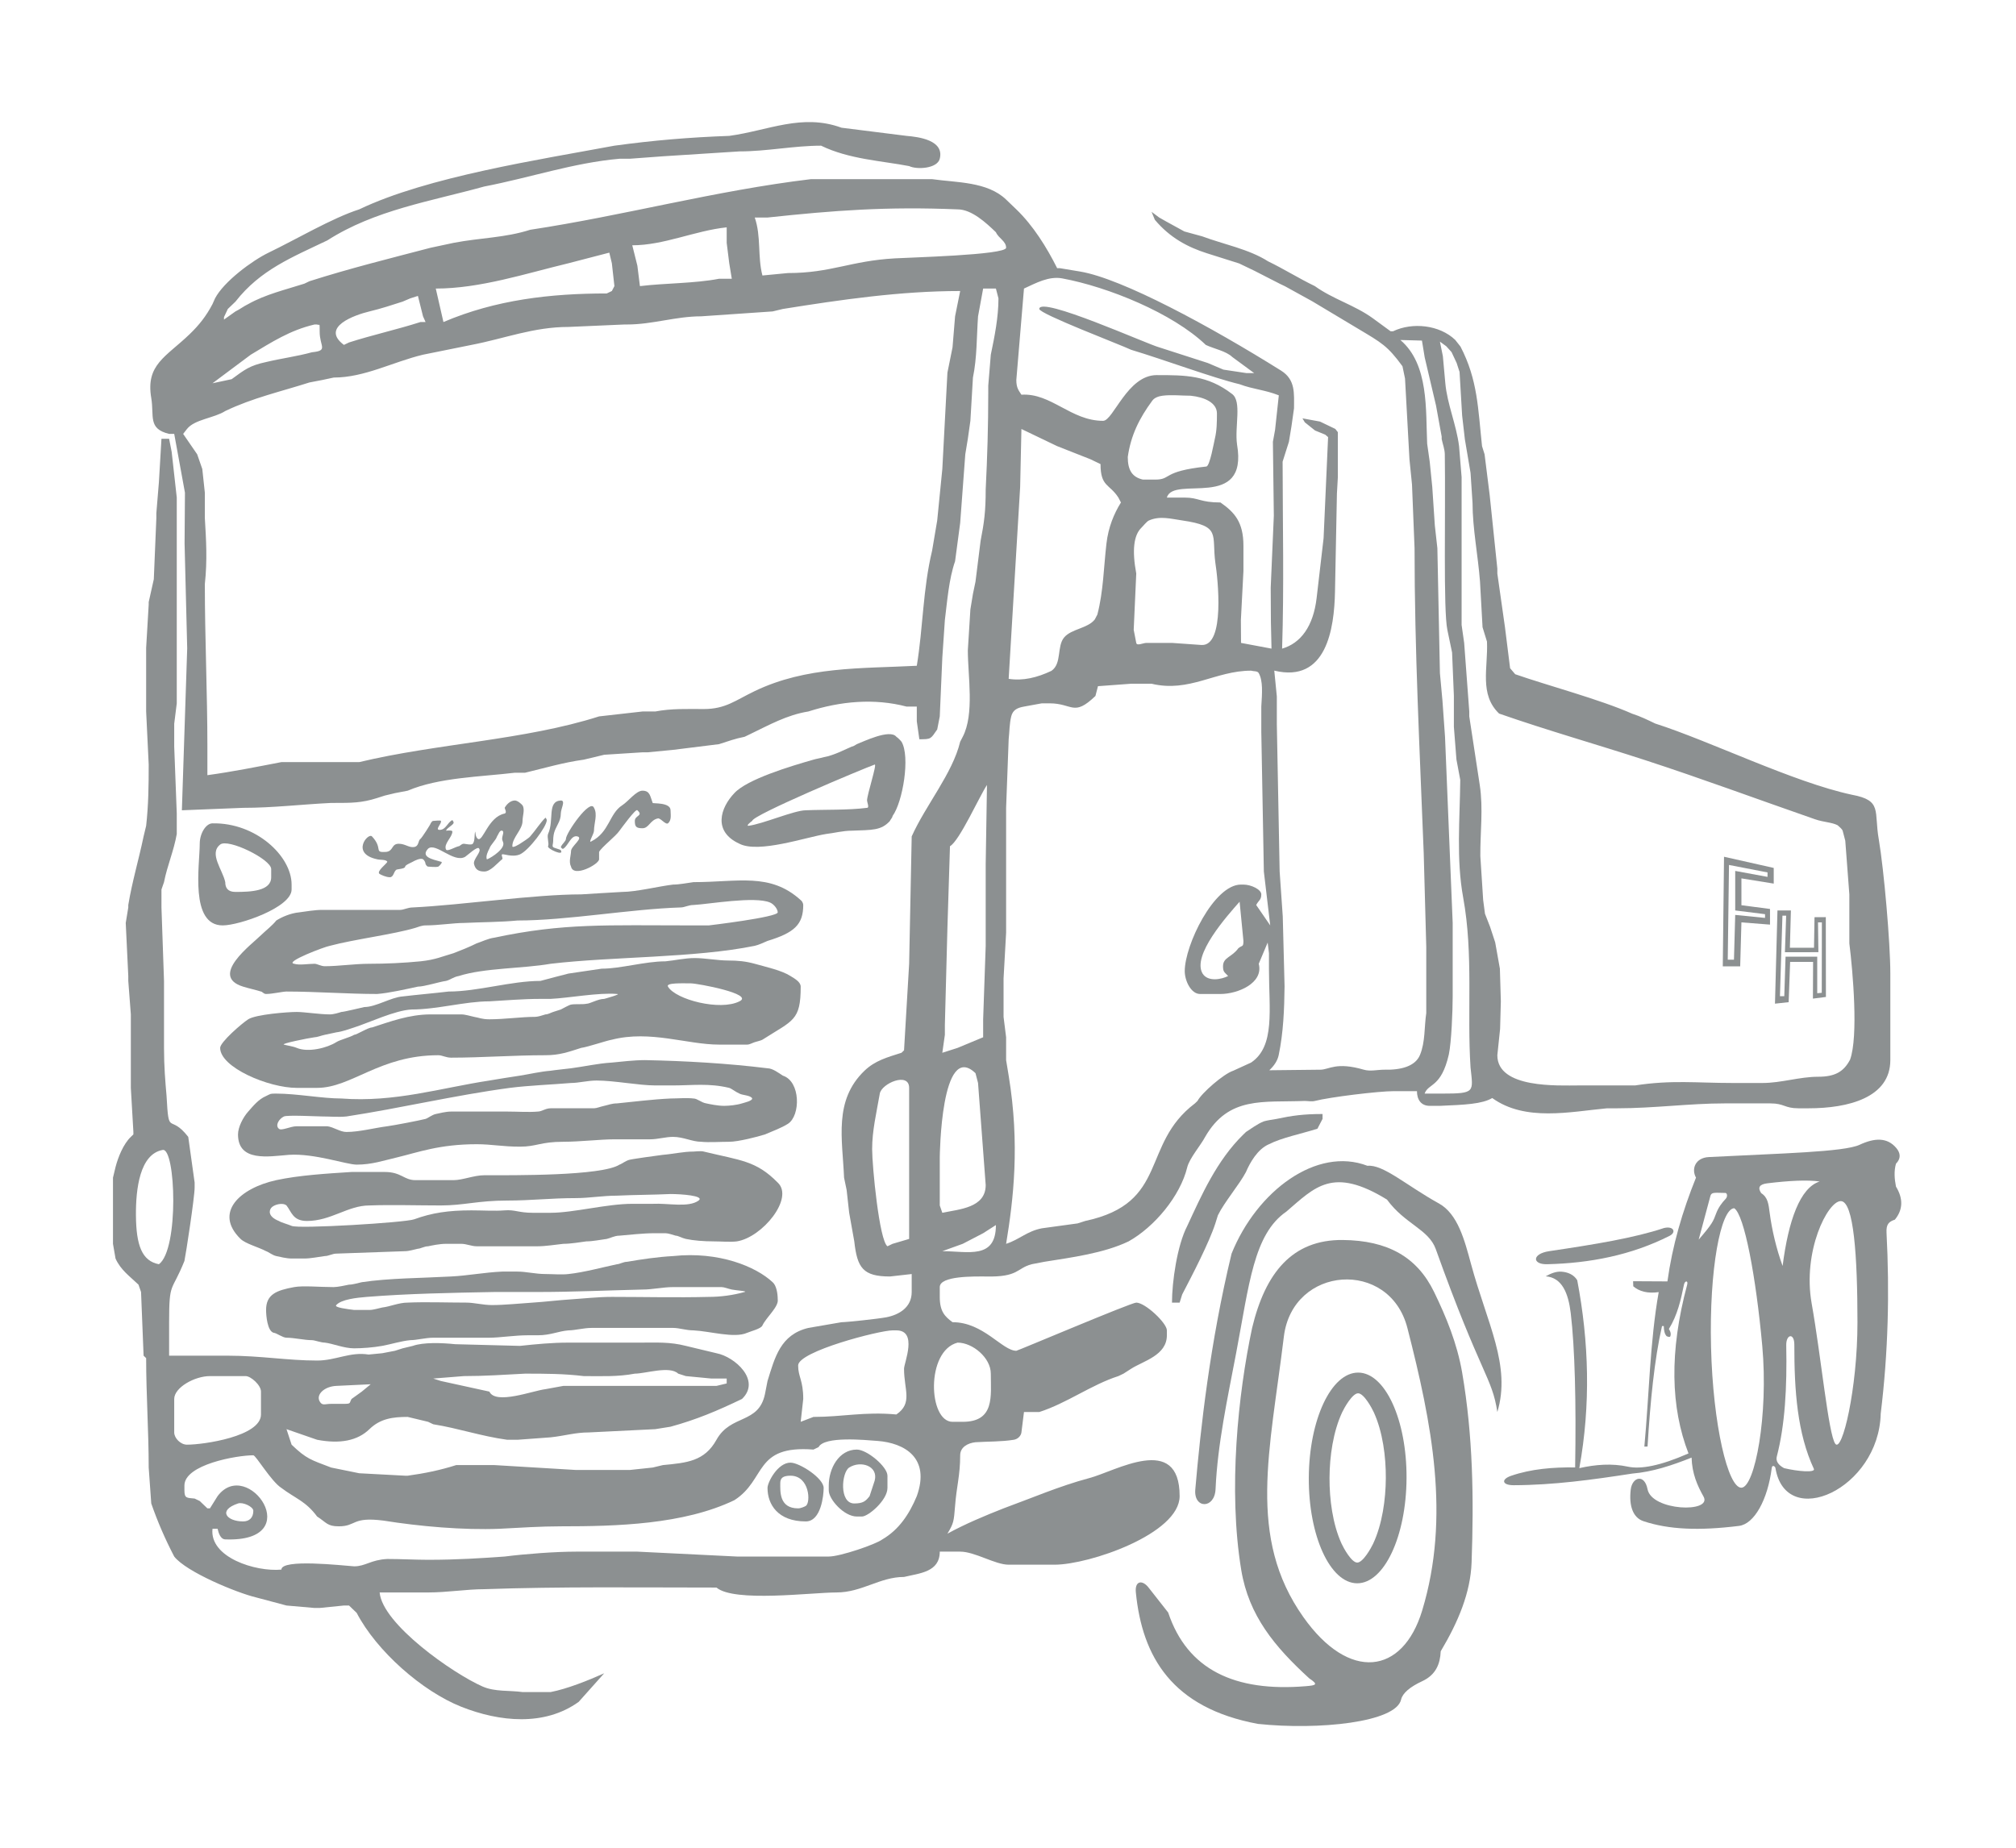 <?xml version="1.0" encoding="UTF-8" standalone="no"?>
<!DOCTYPE svg PUBLIC "-//W3C//DTD SVG 1.1//EN" "http://www.w3.org/Graphics/SVG/1.1/DTD/svg11.dtd">
<svg width="100%" height="100%" viewBox="0 0 1418 1300" version="1.1" xmlns="http://www.w3.org/2000/svg" xmlns:xlink="http://www.w3.org/1999/xlink" xml:space="preserve" xmlns:serif="http://www.serif.com/" style="fill-rule:evenodd;clip-rule:evenodd;stroke-linejoin:round;stroke-miterlimit:2;">
    <g id="Layer-1" serif:id="Layer 1">
    </g>
    <g id="Ebene-1" serif:id="Ebene 1">
    </g>
    <g id="_-Layer-1" serif:id="#Layer 1">
    </g>
    <g id="Ebene-11" serif:id="Ebene 1">
    </g>
    <g id="_-Layer-11" serif:id="#Layer 1" transform="matrix(4.167,0,0,4.167,0,0)">
        <g transform="matrix(1,0,0,1,0,138.606)">
            <path d="M278.098,112.802C278.804,116.489 289.073,116.846 287.558,114.06C286.499,112.183 285.61,110.164 285.534,107.467C282.255,108.77 278.95,109.886 275.507,110.166C268.842,111.199 262.178,112.112 255.512,112.128C253.526,112.133 253.333,111.132 255.083,110.534C258.467,109.375 262.121,109.078 265.877,109.123C266.061,98.252 265.835,88.914 265.129,83.046C264.729,79.726 263.673,77.071 260.91,76.862C261.768,76.377 262.67,76.005 263.608,76.08C264.62,76.162 265.642,76.553 266.23,77.522C268.213,87.92 268.525,98.52 266.583,109.246C269.322,108.627 272.073,108.414 274.801,109C276.951,109.462 280.259,108.857 285.013,106.762C282.007,99.008 281.746,89.625 284.789,78.273C284.986,77.541 284.392,77.562 284.246,78.273C283.728,80.802 283.165,83.383 281.701,85.756C281.888,86.059 282.046,86.371 282.007,86.737C281.968,87.111 281.854,87.187 281.333,86.982C280.979,86.62 280.848,86.008 280.842,85.257L280.54,85.266C279.253,90.907 278.567,97.991 278.098,105.596L277.561,105.612C278.367,96.923 278.501,87.859 279.983,79.53C278.131,79.793 276.725,79.43 275.691,78.549L275.66,77.69L281.455,77.721C282.281,71.707 283.98,65.888 286.278,60.202C285.46,58.744 286.153,56.848 288.439,56.73C300.522,56.107 311.264,55.882 313.885,54.66C316.391,53.491 318.547,53.358 320.095,55.212C320.827,56.09 320.879,56.992 320.033,57.849C319.679,59.09 319.774,60.391 320.033,61.714C321.28,63.758 321.219,65.618 319.849,67.295C318.851,67.633 318.362,68.036 318.438,69.503C318.962,79.528 318.726,89.694 317.457,100.046C317.154,112.787 301.445,119.846 299.686,109.223C299.64,108.942 299.14,108.622 299.065,109.215C298.385,114.597 296.111,118.678 293.538,118.997C286.793,119.835 281.697,119.627 277.407,118.2C275.595,117.597 274.943,115.536 275.261,112.864C275.515,110.725 277.591,110.161 278.098,112.802ZM286.73,70.668C289.068,67.964 289.188,67.562 289.677,66.249C290.036,65.286 290.613,64.486 291.299,63.768C291.639,63.412 291.55,62.792 291.23,62.787C290.76,62.78 290.267,62.777 289.797,62.756C289.211,62.772 288.877,62.797 288.723,63.247L286.73,70.668ZM300.898,75.115C301.875,67.46 303.846,61.885 307.154,60.855C305.038,60.558 302.034,60.71 298.321,61.161C296.995,61.323 296.646,61.857 297.279,62.817C298.414,63.533 298.52,64.66 298.721,66.191C299.087,68.995 299.84,72.219 300.898,75.115ZM301.511,88.515C301.655,95.687 301.297,101.987 299.917,107.283C299.716,108.051 300.162,108.714 301.143,109.246C303.453,109.801 306.489,110.05 306.172,109.368C303.384,103.371 302.866,96.222 302.876,88.392C302.878,86.364 301.472,86.606 301.511,88.515ZM309.791,105.136C310.948,106.703 313.532,95.861 313.532,84.651C313.532,73.442 312.912,64.166 310.711,64.166C308.51,64.166 304.227,72.618 305.804,81.462C307.381,90.307 308.634,103.569 309.791,105.136ZM293.945,112.55C296.214,112.494 298.525,100.295 297.462,88.597C296.399,76.9 294.428,66.459 292.731,65.37C290.463,65.426 288.489,75.631 288.816,88.801C289.143,101.971 291.677,112.606 293.945,112.55" style="fill:rgb(140,144,145);"/>
        </g>
        <g transform="matrix(0.296,0.955,0.955,-0.296,93.724,-18.291)">
            <path d="M270.948,91.344C272.904,98.249 273.704,105.315 272.489,112.503C272.266,113.822 271.052,113.655 270.948,111.985C271.066,106.755 270.13,99.984 268.947,92.349C268.487,89.375 270.251,88.887 270.948,91.344" style="fill:rgb(140,144,145);"/>
        </g>
        <g transform="matrix(1,0,0,1,0,189.543)">
            <path d="M220.998,93.802C222.544,94.84 222.205,94.973 220.422,95.12C208.434,96.113 200.419,92.356 197.186,82.689L193.935,78.549C192.872,77.118 191.528,77.265 191.727,79.285C192.803,90.178 197.841,98.792 212.335,101.487C222.613,102.57 235.636,101.223 236.5,97.378C236.74,96.304 238.006,95.229 240.057,94.28C242.381,93.204 243.095,91.35 243.187,89.228C246.147,84.26 248.212,79.339 248.398,74.256C248.788,63.565 248.642,52.837 246.803,42.164C245.955,37.246 244.107,32.765 242.065,28.563C239.187,22.64 234.224,19.876 226.686,19.793C218.084,19.698 213.574,25.389 211.353,34.635C208.988,45.736 207.284,61.937 209.513,75.482C210.786,83.212 215.156,88.456 220.998,93.802ZM220.001,83.455C210.448,69.957 214.379,55.391 216.708,36.121C218.163,24.086 234.563,22.939 237.563,34.649C241.689,50.749 244.845,66.546 240.057,82.352C236.772,93.193 227.731,94.376 220.001,83.455" style="fill:rgb(140,144,145);"/>
        </g>
        <g transform="matrix(1,0,0,1,0,187.204)">
            <path d="M229.074,80.089C233.629,80.114 237.366,72.169 237.419,62.348C237.472,52.527 233.821,44.542 229.266,44.518C224.711,44.493 220.974,52.438 220.921,62.259C220.869,72.081 224.519,80.065 229.074,80.089ZM229.093,76.592C228.118,76.587 226.774,74.102 226.45,73.394C224.937,70.086 224.399,65.884 224.418,62.278C224.438,58.672 225.021,54.476 226.569,51.185C226.901,50.48 228.272,48.009 229.247,48.014C230.222,48.02 231.567,50.505 231.891,51.213C233.403,54.521 233.942,58.723 233.922,62.329C233.903,65.935 233.319,70.131 231.771,73.423C231.439,74.128 230.068,76.598 229.093,76.592" style="fill:rgb(140,144,145);"/>
        </g>
        <g transform="matrix(1,0,0,1,0,136.487)">
            <path d="M201.76,114.974C201.476,118.259 205.028,118.289 205.181,114.911C205.527,107.262 207.174,99.744 208.644,92.006C210.869,80.3 211.604,71.857 217.135,68.054C221.946,63.934 224.94,60.381 234.116,66.027C237.154,70.187 241.146,71.022 242.353,74.391C250.007,95.749 251.849,95.967 252.745,101.89C255.103,94.044 251.026,86.956 248.309,76.926C247.213,72.877 246.073,68.445 242.879,66.679C237.4,63.649 233.483,60.058 230.822,60.324C222.278,57.034 212.161,64.543 207.884,75.151C204.223,90.326 202.651,104.667 201.76,114.974" style="fill:rgb(140,144,145);"/>
        </g>
        <g transform="matrix(1,0,0,1,0,-1.224)">
            <path d="M41.037,258.072C38.285,258.072 36.695,256.211 40.176,255.039C41.003,254.761 42.76,255.591 42.76,256.28C42.76,257.446 42.08,258.072 41.037,258.072ZM36.73,253.799C41.793,247.036 52.047,261.641 38.022,261.104C37.235,261.074 36.9,260.075 36.73,259.312L35.869,259.312C35.332,264.154 43.155,266.616 47.499,266.204C47.499,264.351 57.682,265.504 59.775,265.653C61.713,265.653 62.574,264.55 65.374,264.412C67.743,264.412 70.112,264.55 72.266,264.55C77.22,264.55 81.311,264.274 85.188,263.999C88.632,263.558 93.781,263.172 97.249,263.172L107.586,263.172L124.385,263.999L139.892,263.999C141.83,263.999 147.86,261.931 148.937,261.104C151.762,259.461 153.498,256.81 154.752,253.799C157.076,247.318 152.663,244.83 148.126,244.482C146.014,244.326 139.153,243.638 138.169,245.529L137.307,245.942C127.212,245.167 129.414,250.994 123.955,254.488C115.373,258.607 104.032,258.899 94.664,258.899C91.351,258.899 87.656,259.135 84.327,259.312C78.183,259.558 70.846,258.913 64.728,257.934C59.344,257.245 60.205,258.899 57.19,258.899C55.223,258.899 55.123,258.265 53.529,257.245C51.59,254.626 49.867,254.212 47.499,252.42C45.776,251.318 43.191,246.907 42.76,246.907C39.956,246.907 31.13,248.469 31.13,252.007L31.13,252.834C31.13,254.212 31.561,254.074 32.853,254.212L33.715,254.626L35.007,255.866L35.438,255.866L36.73,253.799ZM31.561,245.115C30.484,245.115 29.407,244.012 29.407,243.048L29.407,237.396C29.407,235.467 32.853,233.537 35.438,233.537L41.468,233.537C42.33,233.537 44.052,235.053 44.052,236.156L44.052,240.015C44.052,243.715 34.376,245.115 31.561,245.115ZM161.644,227.886C164.171,227.886 167.243,230.433 167.243,233.124C167.243,236.886 167.953,241.256 162.506,241.256L160.783,241.256C156.698,241.256 156.231,229.271 161.644,227.886ZM61.067,236.156L59.344,237.396C58.913,238.086 59.344,238.223 58.052,238.223L55.898,238.223C54.821,238.223 54.407,238.596 53.96,237.81C53.305,236.659 54.744,235.287 56.759,235.191L62.574,234.915L61.067,236.156ZM73.127,233.95L78.296,233.537C81.751,233.537 85.185,233.308 88.634,233.124C92.027,233.124 95.156,233.131 98.541,233.537C101.478,233.537 104.271,233.677 107.156,233.124C108.966,233.124 113.047,231.75 114.478,233.124L115.771,233.537L120.078,233.95L122.662,233.95L122.662,234.777L120.939,235.191L95.095,235.191L92.08,235.742C89.928,236 83.667,238.424 82.604,236.156L74.42,234.364L73.127,233.95ZM137.307,240.429L135.154,241.256L135.584,237.396C135.584,234.226 134.723,233.675 134.723,231.745C134.723,229.362 148.464,225.818 150.66,225.818L151.306,225.818C154.968,225.818 152.598,231.331 152.598,232.296C152.598,235.88 154.106,238.086 151.306,240.015C145.875,239.519 142.243,240.429 137.307,240.429ZM159.06,212.448L162.506,211.207L165.951,209.416L168.105,208.038C168.105,213.917 163.375,212.448 159.06,212.448ZM26.823,214.653C23.976,214.106 22.983,211.505 22.946,206.383C22.915,201.951 23.592,196.046 27.469,195.356C29.655,195.007 30.243,212.152 26.823,214.653ZM159.06,205.97L158.629,204.729L158.629,196.597C158.634,196.527 158.808,176.783 164.659,182.4L165.09,184.054L166.382,201.283C166.382,205.141 161.932,205.357 159.06,205.97ZM153.46,210.38L150.66,211.207L149.799,211.621C148.419,210.649 147.214,198.079 147.214,195.218C147.214,192.131 147.919,189.201 148.507,185.845C148.807,184.128 153.46,182.124 153.46,184.881L153.46,210.38ZM209.025,161.311C207.948,162.827 206.441,162.827 206.441,164.343C206.441,165.308 206.656,165.308 207.302,165.997C206.186,166.568 203.894,167.023 202.995,165.584C201.148,162.51 207.133,155.841 209.24,153.454L209.887,160.07C209.887,161.173 209.671,160.759 209.025,161.311ZM166.382,147.114L166.597,133.743C165.344,135.615 161.951,143.194 160.352,144.081L159.921,157.865L159.49,174.267L159.49,175.922L159.06,178.954L161.644,178.127L165.951,176.335L165.951,173.303L166.382,160.897L166.382,147.114ZM212.902,124.784L212.902,120.511C213.044,118.219 213.206,116.186 212.471,114.86C212.252,114.464 211.609,114.584 211.179,114.447C205.159,114.447 200.775,118.187 194.38,116.652L190.934,116.652L185.334,117.065L184.904,118.719C181.193,122.282 181.085,119.96 177.15,119.96L175.858,119.96L172.843,120.511C171.825,120.698 170.972,121.009 170.69,122.165C170.382,123.422 170.402,124.738 170.259,126.025L169.828,137.603L169.828,158.692L169.397,166.41L169.397,172.889L169.828,176.335L169.828,180.194L170.259,182.813C172.173,194.453 171.062,203.689 169.828,211.207C172.062,210.492 173.355,209.069 175.858,208.588L181.888,207.761L183.181,207.348C197.395,204.315 192.495,194.453 201.702,187.5L202.133,187.086C202.839,185.731 206.562,182.498 208.164,181.986L211.179,180.608C215.271,177.851 214.194,171.649 214.194,164.757L214.194,162.138L213.978,160.346L212.471,163.93C213.323,167.2 208.921,169.03 206.01,169.03L202.564,169.03C201.056,169.03 199.98,166.824 199.98,165.17C199.98,160.759 204.933,150.56 209.456,150.56L209.887,150.56C211.179,150.56 212.902,151.386 212.902,152.213C212.902,153.178 212.471,153.178 212.04,154.005L214.409,157.452L213.333,148.354L212.902,124.784ZM192.657,90.325C192.977,90.018 193.552,89.258 193.949,89.085C195.789,88.281 197.578,88.797 199.549,89.085C206.178,90.052 204.502,91.428 205.148,96.252C205.542,98.686 206.858,110.406 202.773,110.108L197.826,109.76L193.518,109.76C192.944,109.76 191.905,110.324 191.795,109.76L191.365,107.555L191.795,98.044C191.07,94.162 191.357,91.589 192.657,90.325ZM186.766,92.974C186.296,96.988 186.254,101.045 185.233,104.966L184.803,105.793C183.599,107.334 180.868,107.372 179.633,108.825C178.347,110.341 179.275,113.241 177.48,114.476C175.073,115.615 172.665,116.206 170.259,115.825L172.197,83.434L172.412,73.647L177.581,76.128L178.443,76.541L184.043,78.747L185.765,79.574C185.765,83.434 187.273,82.882 188.78,85.226L189.211,86.052C188.028,87.951 187.089,90.218 186.766,92.974ZM246.714,81.78L246.284,76.541C245.831,72.922 244.284,69.443 243.966,65.933L243.551,61.357L243.053,58.899L244.12,59.676L245.013,60.661L245.872,62.488L246.366,64.012L246.803,71.381L247.265,75.398L248.222,81.051L248.558,86.116C248.558,90.429 249.485,94.996 249.818,99.395L250.248,107.113L250.996,109.538C251.199,113.961 249.653,118.437 253.042,121.691C261.278,124.561 269.467,126.872 277.741,129.567C287.183,132.643 296.144,135.975 306.346,139.525C307.856,140.051 309.182,140.026 310.184,140.543C310.432,140.781 310.96,141.178 311.045,141.508L311.476,143.162L312.162,152.213L312.162,160.484C312.76,165.274 313.703,176.183 312.288,180.107C311.211,182.174 309.703,183.001 306.904,183.001C303.762,183.001 300.655,184.054 297.541,184.054L292.373,184.054C286.41,184.054 282.145,183.514 276.005,184.467L266.528,184.467C263.053,184.467 252.745,185.028 252.745,179.367L253.211,174.92L253.337,170.27L253.175,164.757L252.381,160.31L251.519,157.691L250.658,155.485L250.354,153.178L249.875,145.748C249.844,141.757 250.383,137.721 249.78,133.775L248.007,122.165L248.007,121.338L247.145,109.76L246.714,106.728L246.714,81.78ZM205.059,75.298C204.911,75.911 204.217,79.919 203.628,79.982C196.04,80.797 197.816,82.19 194.989,82.19L192.923,82.19C191.088,81.776 190.363,80.566 190.363,78.371C190.881,74.726 192.286,71.876 194.507,68.856C194.884,68.343 195.598,68.11 196.229,68.029C197.796,67.829 199.388,68.029 200.968,68.029C203.302,68.265 205.414,69.201 205.414,71.025C205.414,72.464 205.402,73.888 205.059,75.298ZM240.019,58.72L236.377,58.623C241.216,62.735 240.64,70.471 240.899,76.128L241.33,79.161L241.761,83.434L242.192,89.912L242.623,93.771L243.053,114.86L243.484,119.547L243.914,125.611L245.207,157.038L245.207,169.443C245.207,171.924 244.992,177.162 244.56,179.229C243.269,184.881 241.115,184.054 240.469,185.845L243.484,185.845C249.083,185.845 248.653,185.57 248.222,181.435C247.606,172.144 248.733,162.347 246.981,152.765C245.788,146.246 246.419,139.511 246.486,132.885L245.84,129.439L245.409,123.926L245.409,118.687L245.106,111.382L244.307,107.555C243.609,104.207 244.02,87.798 243.877,77.92C243.864,77.045 243.525,76.206 243.35,75.349L243.35,74.935L242.394,69.682L240.481,61.549L240.019,58.72ZM194.933,38.33C197.494,41.377 200.504,42.951 203.692,43.971L209.164,45.7L211.749,46.941L216.056,49.146L216.918,49.559L221.497,52.084L229.377,56.802C233.138,59.058 234.209,59.588 236.731,63.056L237.162,65.124L237.91,78.747L238.34,83.02L238.771,93.771C238.771,110.955 239.654,128.059 240.317,145.24L240.748,161.09L240.748,172.255C240.393,174.614 240.598,177.128 239.684,179.33C238.888,181.246 236.471,181.882 233.653,181.811C232.505,181.811 231.31,182.132 230.207,181.811C225.514,180.446 224.377,181.795 222.885,181.811L214.251,181.906C215.034,181.176 215.633,180.336 215.841,179.336C216.631,175.528 216.785,171.631 216.829,167.726L216.525,155.944L215.999,148.354L215.524,123.487L215.524,118.801C215.381,117.346 215.237,115.893 215.093,114.439C223.897,116.574 225.22,107.38 225.342,101.108L225.666,84.556L225.824,81.78L225.824,74.185L225.393,73.634L222.809,72.394L219.848,71.85L220.249,72.522L221.972,73.9L223.695,74.603L224.177,75.014L223.416,92.084L222.244,102.157C221.684,106.976 219.546,109.822 216.414,110.727C216.754,100.308 216.513,89.656 216.499,79.161L217.564,75.808L217.994,73.189L218.425,70.157C218.425,67.656 218.709,65.335 216.235,63.787C204.377,56.364 189.42,48.247 182.301,47.063L178.873,46.494L178.443,46.494C176.694,42.996 174.381,39.287 171.551,36.57L169.828,34.915C166.642,31.857 161.455,32.062 157.336,31.469L136.877,31.469C120.654,33.416 105.432,37.6 89.495,40.015C85.224,41.382 81.083,41.355 76.573,42.221L72.697,43.048C65.907,44.825 58.896,46.568 52.237,48.699L51.375,49.112C48.163,50.14 44.846,50.908 41.899,52.558C41.118,52.933 40.526,53.424 39.745,53.799L37.807,55.177L37.807,54.764L38.453,53.385L39.315,52.558L39.745,52.145C43.951,46.762 49.27,44.678 55.252,41.807C63.306,36.652 72.703,35.217 81.742,32.71C89.408,31.238 96.826,28.699 104.571,28.024L106.294,28.024L111.894,27.61L124.816,26.783C129.463,26.783 133.997,25.818 138.599,25.818C143.305,28.11 148.802,28.369 153.46,29.264C154.781,29.898 158.211,29.688 158.629,28.024C159.414,24.89 155.075,24.335 153.029,24.164L142.045,22.785C135.378,20.345 129.703,23.258 123.093,24.164C116.431,24.401 110.287,24.916 103.71,25.818C91.153,28.162 72.114,31.059 60.636,36.57C56.055,38.035 49.908,41.684 45.345,43.875C42.576,45.204 37.767,48.776 36.299,51.594L35.869,52.558C34.828,54.556 33.614,56.101 31.992,57.658C27.981,61.509 24.576,62.776 25.531,68.409C26.05,71.473 24.921,73.604 28.546,74.474L29.407,74.474L31.219,84.398L31.156,92.944L31.599,110.68L30.7,138.017L41.037,137.603C46.056,137.603 50.854,137.024 55.898,136.776L56.328,136.776C59.308,136.776 61.046,136.782 63.651,135.949L64.943,135.535L66.666,135.122L68.82,134.708C74.065,132.471 81.128,132.37 86.911,131.676L88.634,131.676C91.956,130.879 95.102,129.942 98.541,129.47L101.987,128.643L108.448,128.23L109.309,128.23L113.617,127.816L121.37,126.852C122.866,126.373 124.108,125.912 125.678,125.611L126.539,125.198C129.848,123.609 132.821,121.918 136.446,121.338C141.869,119.603 147.565,119.072 153.029,120.511L154.752,120.511L154.752,122.992L155.183,126.025C157.207,126.025 157.073,125.99 158.198,124.37L158.629,122.165L159.06,112.241L159.49,105.901C159.888,102.718 160.164,98.999 161.213,95.977L162.075,89.498L162.936,77.92L163.367,75.301L163.797,72.268L164.228,64.963C164.927,61.609 164.847,58.044 165.09,54.626L165.951,49.939L168.105,49.939L168.536,51.594C168.536,54.768 167.892,57.993 167.243,61.104L166.813,66.342L166.813,67.583C166.813,73.041 166.658,78.383 166.382,83.847C166.382,87.55 166.125,89.433 165.521,92.531L164.659,99.422L164.228,101.49L163.797,104.109L163.367,111.001C163.367,115.342 164.504,121.773 162.506,125.611L162.075,126.438C160.785,131.805 156.231,137.185 153.891,142.427L153.46,163.93L152.598,178.54L152.168,178.954C149.783,179.717 147.72,180.26 145.922,181.986C140.687,187.012 142.205,193.53 142.476,200.043L142.907,202.11L143.338,205.97L144.199,210.794C144.696,215.249 145.646,216.721 150.229,216.721L153.891,216.307L153.891,219.34C153.891,221.958 151.737,223.199 149.583,223.613C148.076,223.888 142.907,224.44 142.045,224.44L136.446,225.405C131.727,226.537 130.803,230.368 129.554,234.364L129.123,236.569C128.058,241.685 123.345,239.952 120.939,244.288C118.915,247.936 115.925,248.174 111.894,248.561L110.171,248.975L106.294,249.388L97.249,249.388L83.465,248.561L77.004,248.561C74.313,249.422 71.619,249.969 68.82,250.353L68.389,250.353L60.636,249.939L55.898,248.975C52.446,247.649 51.759,247.551 49.221,245.115L48.36,242.496L53.529,244.288C57.387,245.021 60.347,244.454 62.359,242.496C64.205,240.7 66.32,240.429 68.82,240.429L72.266,241.256L73.127,241.669C77.418,242.356 81.179,243.679 85.619,244.288L87.342,244.288L92.942,243.875C95.333,243.62 97.089,243.048 99.403,243.048L110.602,242.496L113.186,242.082C117.542,240.888 121.001,239.434 125.247,237.396C128.508,234.265 124.04,230.273 120.939,229.677L115.771,228.437C113.06,227.743 110.885,227.886 108.017,227.886L95.956,227.886C93.154,227.886 90.581,228.137 87.772,228.437L76.826,228.152C74.591,227.914 71.417,227.809 69.682,228.437L67.959,228.851L66.666,229.264L64.513,229.677L62.22,229.899C59.092,229.399 56.684,230.912 53.529,230.912C48.526,230.912 43.983,230.091 38.453,230.091L28.546,230.091L28.546,224.44C28.546,217.41 28.977,219.478 31.13,214.102C31.346,213.137 32.853,203.351 32.853,201.697L32.853,200.87L31.776,193.151C28.582,189.062 28.495,193.318 28.115,186.259C27.9,183.778 27.685,181.297 27.685,178.127L27.685,166.824L27.254,154.419L27.254,151.386L27.685,150.146C28.231,147.35 29.341,144.876 29.838,142.014L29.838,138.568L29.407,127.265L29.407,123.406L29.838,119.96L29.838,85.226L28.977,77.507L28.546,75.301L27.254,75.301L26.823,82.606L26.392,87.844L26.392,88.671L25.962,99.009L25.1,102.868L25.1,103.282L24.669,110.587L24.669,121.338L25.1,130.298C25.1,133.837 25.063,137.105 24.669,140.635L24.238,142.427C23.417,146.373 22.304,150.055 21.654,154.005L21.654,154.419L21.224,157.038L21.654,165.997L21.654,166.824L22.085,172.475L22.085,184.881L22.515,192.324L22.515,192.737L22.085,193.151C20.809,194.376 19.934,196.588 19.501,198.251L19.07,200.043L19.07,211.207L19.501,213.688C20.366,215.628 21.913,216.694 23.377,218.099L23.808,219.34L24.238,230.091L24.669,230.504C24.669,236.68 25.1,242.868 25.1,248.975L25.531,255.039C26.607,258.138 27.889,261.083 29.407,263.999C31.449,266.612 39.974,270.119 43.191,270.891L48.36,272.269L53.098,272.682L53.96,272.682L58.052,272.269L58.913,272.269L59.344,272.682L60.205,273.51C63.57,279.969 71.27,286.743 77.865,289.361C84.304,291.916 91.907,292.69 97.679,288.533L101.987,283.709C99.309,284.909 95.744,286.341 92.942,286.879L88.203,286.879C85.956,286.568 83.54,286.857 81.463,285.945C76.425,283.73 64.545,275.399 64.082,270.064L72.266,270.064C75.484,270.064 78.768,269.512 81.742,269.512C94.637,269.054 107.846,269.236 120.939,269.236C123.915,271.775 137.001,270.064 141.184,270.064C145.491,270.064 148.507,267.445 152.598,267.445C155.257,266.807 158.629,266.631 158.629,263.172L162.075,263.172C164.563,263.172 167.966,265.377 170.259,265.377L178.012,265.377C183.844,265.377 199.118,260.173 199.118,253.799C199.118,243.041 188.244,249.635 183.827,250.767C178.892,252.082 174.167,254.122 169.397,255.866C166.234,257.112 162.904,258.502 159.921,260.139C160.998,258.347 160.998,258.072 161.213,255.453C161.456,252.191 162.075,250.317 162.075,246.907C162.075,245.529 163.367,244.839 164.659,244.702C166.813,244.564 168.989,244.629 171.121,244.288C171.809,244.178 172.34,243.626 172.412,243.048L172.843,239.602L175.428,239.602C180.058,238.12 184.238,234.99 188.78,233.537L189.642,233.124L190.934,232.296C192.996,230.977 196.964,230.043 196.964,226.645L196.964,225.818C196.964,224.578 193.303,221.132 191.795,221.132C190.934,221.132 171.766,229.264 171.551,229.264C169.187,229.264 165.982,224.417 160.783,224.44C159.49,223.475 158.629,222.648 158.629,220.167L158.629,218.513C158.629,216.583 164.444,216.721 166.382,216.721C171.981,216.859 171.551,215.342 174.135,214.653L176.289,214.239C180.892,213.503 186.337,212.794 190.503,210.794C194.829,208.372 199.227,203.173 200.41,198.251C200.804,196.729 202.695,194.552 203.426,193.151C207.416,186.232 213.213,187.366 220.224,187.086C220.798,187.086 221.391,187.229 221.947,187.086C224.482,186.434 232.682,185.432 235.3,185.432L239.177,185.432C239.177,186.811 239.823,187.913 241.33,187.913L243.053,187.913C247.221,187.738 250.164,187.616 251.884,186.596C257.46,190.612 265.007,188.911 271.266,188.327L272.989,188.327C279.158,188.327 285.205,187.5 291.081,187.5L298.833,187.5C301.203,187.5 301.203,188.327 303.572,188.327L305.295,188.327C311.971,188.327 319.079,186.534 319.079,180.194L319.079,165.584C319.079,160.346 318.002,148.079 317.14,142.979C316.279,138.154 317.786,136.362 312.618,135.398C302.742,133.291 288.722,126.356 279.387,123.369C278.094,122.748 276.881,122.153 275.511,121.715C270.072,119.298 261.149,116.933 255.76,115.047L254.899,114.033L254.037,107.141L253.175,101.076L252.745,98.044L252.745,97.217L251.453,84.812L250.591,77.92L250.161,76.541C249.481,70.236 249.449,65.351 246.525,59.735L245.638,58.61C242.989,56.068 238.408,55.585 235.154,57.146L234.723,57.146L231.708,54.94C228.666,52.738 224.984,51.718 221.935,49.522C219.327,48.271 216.617,46.576 214.055,45.346C210.832,43.284 206.514,42.463 202.931,41.126L199.916,40.299L196.901,38.644L195.672,37.948L194.38,36.983L194.933,38.33ZM209.481,109.76L214.625,110.725L214.523,106.217L214.491,100.439L215.017,88.287L214.859,75.808L215.226,73.805L215.859,67.964C213.46,67.018 211.53,66.953 209.247,66.093C204.846,65.046 196.473,61.942 190.934,60.277C189.211,59.45 175.428,54.212 175.428,53.385C175.428,51.096 193.848,59.41 195.672,59.863L203.856,62.501L206.504,63.624L210.409,64.213L211.7,64.213L207.999,61.488C206.948,60.479 204.89,60.103 203.533,59.452C197.953,54.095 187.022,49.654 179.304,48.224C177.044,47.805 174.885,48.998 172.843,49.939L171.551,65.377C171.551,66.755 171.981,67.169 172.412,67.858C177.434,67.537 180.759,72.268 186.196,72.268C187.919,72.268 190.288,64.55 195.241,64.55C200.083,64.55 203.817,64.547 207.948,67.72C209.671,68.961 208.379,73.234 208.809,76.266C210.748,87.568 198.041,81.366 196.964,85.226L199.98,85.226C202.349,85.226 202.564,86.052 206.01,86.052C208.379,87.707 209.887,89.36 209.887,93.358L209.887,97.631L209.456,105.901L209.481,109.76ZM52.667,60.691C50.057,61.406 47.512,61.721 44.914,62.344C42.142,62.936 41.304,63.626 39.099,65.239L35.869,65.928L42.33,61.104C45.886,58.971 48.969,56.965 53.098,56.004L53.529,56.004C53.96,56.28 53.96,55.453 53.96,57.245C53.96,59.726 55.467,60.415 52.667,60.691ZM58.913,59.037L58.052,59.45C54.022,56.441 59.9,54.389 62.359,53.799C64.386,53.312 66.055,52.754 67.959,52.145L69.251,51.594L70.543,51.18L71.404,54.626L71.835,55.591L70.974,55.591C67.002,56.862 62.915,57.756 58.913,59.037ZM161.213,54.626L160.783,59.863L159.921,64.136L159.06,80.401L158.198,89.085L157.336,94.185C155.767,100.713 155.823,107.107 154.752,113.619C145.333,114.102 136.113,113.711 127.4,117.892C124.081,119.486 122.469,120.925 118.786,120.925C115.995,120.925 113.351,120.811 110.602,121.338L108.448,121.338L101.125,122.165C88.591,126.176 73.791,126.727 60.636,129.884L47.499,129.884C43.292,130.692 39.285,131.503 35.007,132.089L35.007,127.265C35.007,118.21 34.576,108.965 34.576,99.836C35.016,95.771 34.794,92.366 34.576,88.671L34.576,84.398L34.146,80.401L33.284,77.92L30.915,74.474L31.561,73.647C32.838,72.014 36.151,71.813 38.022,70.615C42.656,68.39 47.4,67.338 52.237,65.79L54.39,65.377L56.328,64.963C61.537,64.963 66.287,62.332 71.404,61.104L79.588,59.45C85.184,58.376 90.065,56.418 95.956,56.418L105.433,56.004L105.864,56.004C110.144,56.004 114.057,54.626 118.355,54.626L130.415,53.799L132.138,53.385C142.039,51.801 152.039,50.353 162.075,50.353L161.213,54.626ZM103.279,50.353L102.417,50.766C92.922,50.766 83.669,51.828 74.85,55.591L73.558,49.939C81.049,49.939 88.747,47.396 95.956,45.666L102.848,43.875L103.279,45.666L103.71,49.526L103.279,50.353ZM122.662,39.602L122.662,42.221L123.093,45.666L123.524,48.285L121.37,48.285C117.204,49.085 112.363,49.005 108.017,49.526L107.586,46.08L106.725,42.634C112.076,42.634 117.27,40.177 122.662,39.602ZM129.554,37.948C140.821,36.746 149.675,36.07 161.644,36.57C164.025,36.57 166.478,38.867 168.105,40.429C168.578,41.488 169.828,41.928 169.828,43.048C169.828,44.288 153.029,44.702 151.091,44.839C143.553,45.253 140.322,47.321 133,47.321L128.693,47.734C127.853,44.508 128.503,41.123 127.4,37.948L129.554,37.948Z" style="fill:rgb(140,144,145);"/>
        </g>
        <g transform="matrix(1,0,0,1,0,33.586)">
            <path d="M98.972,135.873C98.326,136.011 97.033,135.873 96.388,136.011C96.172,136.011 94.664,136.838 94.664,136.838C94.234,136.976 93.803,137.114 93.372,137.252C92.942,137.389 92.511,137.665 92.08,137.665C91.649,137.803 90.788,138.079 90.357,138.079C87.988,138.079 85.188,138.492 82.604,138.492C81.311,138.492 80.881,138.217 80.019,138.079C79.373,137.941 78.512,137.665 77.865,137.665L72.697,137.665C69.035,137.665 65.805,138.906 62.79,139.87C62.143,139.87 60.205,141.111 59.775,141.111C59.128,141.525 57.405,141.938 56.759,142.352C55.252,143.316 52.021,144.143 50.083,143.316C49.437,143.041 48.36,142.903 47.929,142.765C47.283,142.627 52.021,141.663 53.098,141.525C53.529,141.525 54.175,141.249 54.821,141.111C55.467,140.973 56.113,140.835 56.759,140.697C57.836,140.56 58.913,140.146 59.775,139.87C62.359,139.044 66.666,136.976 69.466,136.838C73.774,136.838 78.512,135.46 82.604,135.46C85.188,135.322 88.203,135.046 91.219,135.046L92.942,135.046C95.956,134.908 101.125,133.943 104.14,134.219C105.002,134.219 101.987,135.046 101.987,135.046C100.91,135.046 99.618,135.873 98.972,135.873ZM124.816,135.46C121.585,137.114 114.047,135.184 112.755,132.979C112.325,132.289 115.34,132.427 116.632,132.427C117.709,132.427 127.401,134.219 124.816,135.46ZM101.556,129.946C99.833,130.222 97.679,130.498 95.956,130.773C95.956,130.773 91.649,131.876 91.219,132.014C86.265,132.014 80.665,133.806 75.712,133.806C74.635,133.943 73.127,134.082 71.835,134.219C70.543,134.357 69.035,134.495 67.959,134.633C66.02,134.771 63.436,136.425 61.497,136.425C60.851,136.562 58.052,137.252 57.621,137.252C57.19,137.389 56.328,137.665 55.682,137.665C53.96,137.665 51.375,137.252 50.083,137.252C48.575,137.252 43.191,137.665 41.899,138.492C40.822,139.181 37.161,142.352 37.161,143.316C37.161,146.624 45.345,150.07 50.083,150.07L53.529,150.07C59.344,150.07 64.082,144.557 73.989,144.557C74.635,144.557 75.281,144.97 76.142,144.97C81.311,144.97 86.695,144.557 92.08,144.557C94.449,144.557 95.956,144.006 98.11,143.316C99.187,143.179 102.417,142.076 103.279,141.938C109.74,140.284 115.986,142.765 121.37,142.765L126.108,142.765C126.539,142.765 126.969,142.49 127.401,142.352C127.831,142.214 128.477,142.076 128.693,141.938C133.861,138.63 135.154,138.768 135.154,132.979C135.154,132.152 134.077,131.6 133.431,131.187C131.923,130.222 129.338,129.671 127.401,129.119C125.893,128.706 124.601,128.568 122.878,128.568C121.155,128.568 119.001,128.154 117.278,128.154C115.555,128.154 113.832,128.568 112.325,128.706C108.879,128.706 104.787,129.946 101.556,129.946" style="fill:rgb(140,144,145);"/>
        </g>
        <g transform="matrix(1,0,0,1,0,94.923)">
            <path d="M92.942,109.822L89.926,109.822C87.557,109.822 86.911,109.271 85.188,109.409C83.465,109.546 81.527,109.409 79.588,109.409C75.712,109.409 72.912,109.822 69.897,110.925C68.389,111.476 50.298,112.579 49.221,112.028C48.575,111.752 47.499,111.476 47.068,111.201C45.345,110.511 45.345,109.546 45.776,108.995C46.206,108.444 47.714,108.03 48.36,108.582C49.221,109.685 49.437,111.201 51.806,111.201C55.898,111.201 58.698,108.582 62.359,108.582C66.02,108.444 70.543,108.582 74.42,108.582C78.296,108.582 80.665,107.755 85.619,107.755C89.711,107.755 92.942,107.341 97.249,107.341C99.403,107.341 101.771,106.928 104.14,106.928C106.94,106.79 110.386,106.79 113.186,106.652C114.909,106.652 119.001,106.928 117.924,107.755C116.201,108.995 112.755,108.168 110.171,108.306L106.725,108.306C102.417,108.306 96.818,109.822 92.942,109.822ZM111.894,100.036C111.032,100.174 109.74,100.311 108.879,100.449C108.017,100.587 106.94,100.725 106.294,100.863C105.648,101.001 105.002,101.552 104.571,101.69C101.556,103.619 86.695,103.482 81.742,103.482C80.019,103.482 78.081,104.309 76.573,104.309L70.112,104.309C68.174,104.309 67.743,102.93 64.943,102.93L59.344,102.93C55.036,103.206 50.514,103.482 46.637,104.309C40.391,105.687 36.084,109.822 40.607,114.233C41.468,115.06 43.622,115.611 44.914,116.301C45.345,116.438 45.991,116.99 46.637,117.127C47.283,117.265 48.36,117.541 49.221,117.541L51.375,117.541C52.452,117.541 53.744,117.265 54.821,117.127C55.467,117.127 56.113,116.714 56.759,116.714C60.421,116.576 64.728,116.438 68.389,116.301C69.035,116.301 69.897,116.025 70.543,115.887C70.974,115.887 71.62,115.474 72.266,115.474C72.912,115.336 74.204,115.06 75.281,115.06L77.865,115.06C78.727,115.06 79.588,115.474 80.45,115.474L90.788,115.474C92.08,115.474 93.803,115.198 95.095,115.06C96.388,115.06 97.895,114.785 98.972,114.647C100.049,114.647 101.341,114.371 102.417,114.233C103.064,114.095 103.71,113.682 104.571,113.682C106.294,113.544 108.448,113.268 110.602,113.268L112.325,113.268C112.755,113.268 113.617,113.544 114.047,113.682C114.478,113.682 115.124,114.095 115.771,114.233C117.063,114.508 118.786,114.647 120.509,114.647C121.585,114.647 123.308,114.785 124.385,114.647C128.693,113.958 134.077,107.341 131.277,104.722C127.616,101.001 125.031,101.001 118.786,99.484C118.355,99.347 117.278,99.484 117.063,99.484C115.34,99.484 113.617,99.898 111.894,100.036" style="fill:rgb(140,144,145);"/>
        </g>
        <g transform="matrix(1,0,0,1,0,63.772)">
            <path d="M104.14,122.503C103.279,122.503 102.633,122.779 101.987,122.917C101.341,123.055 100.695,123.33 100.264,123.33L92.942,123.33C92.08,123.33 91.434,123.882 90.788,123.882C89.28,124.02 87.342,123.882 85.619,123.882L76.142,123.882C75.281,123.882 74.204,124.157 73.558,124.295C72.912,124.433 72.266,124.984 71.835,125.122C70.758,125.398 66.451,126.225 65.374,126.363C63.221,126.639 60.636,127.328 58.482,127.328C57.405,127.328 56.328,126.5 55.252,126.363L50.083,126.363C49.006,126.363 47.499,127.19 47.068,126.776C46.422,126.225 47.068,125.122 47.929,124.709C48.575,124.433 53.529,124.709 54.39,124.709C55.682,124.709 57.19,124.847 58.482,124.709C67.528,123.33 76.789,121.125 86.05,119.885C89.28,119.471 93.156,119.333 96.388,119.058C97.679,119.058 99.187,118.644 100.695,118.644C103.71,118.644 107.802,119.471 110.602,119.471L113.617,119.471C116.847,119.471 119.647,119.058 123.093,119.885C123.524,120.022 124.17,120.574 124.816,120.849C125.247,121.125 126.754,121.125 126.969,121.677C126.969,122.09 125.678,122.366 125.247,122.503C124.385,122.779 123.093,122.917 122.232,122.917C121.155,122.917 119.862,122.641 119.216,122.503C118.355,122.366 117.709,121.677 117.063,121.677C115.986,121.538 114.263,121.677 113.186,121.677C110.171,121.814 106.94,122.227 104.14,122.503ZM108.879,115.198C106.94,115.198 104.787,115.474 103.279,115.611C100.91,115.749 98.541,116.301 96.388,116.576C95.31,116.714 93.803,116.852 92.942,116.99C91.219,117.128 89.495,117.541 87.772,117.817C86.05,118.093 84.111,118.368 82.604,118.644C74.42,119.885 66.666,122.366 57.621,121.677C54.39,121.677 50.083,120.849 46.637,120.849C45.56,120.849 45.776,120.849 44.914,121.263C43.622,121.814 42.76,122.917 41.899,123.882C41.037,124.847 40.176,126.5 40.176,127.741C40.176,132.428 45.345,131.463 48.791,131.187C53.098,130.912 58.482,132.841 60.205,132.841C62.79,132.841 64.728,132.152 67.097,131.601C70.543,130.774 74.204,129.395 80.45,129.395C83.034,129.395 84.757,129.809 87.772,129.809C90.572,129.809 91.219,128.982 95.095,128.982C97.895,128.982 101.341,128.568 103.71,128.568L109.74,128.568C111.032,128.568 112.325,128.155 113.617,128.155C115.34,128.155 116.847,128.982 118.355,128.982C119.647,129.12 121.585,128.982 123.093,128.982C124.601,128.982 127.831,128.155 129.123,127.741C130.415,127.19 131.923,126.639 133,125.95C135.154,124.571 135.154,118.782 132.138,117.817C131.492,117.404 130.415,116.576 129.554,116.576C122.878,115.749 115.771,115.336 108.879,115.198" style="fill:rgb(140,144,145);"/>
        </g>
        <g transform="matrix(1,0,0,1,0,3.262)">
            <path d="M119.647,152.965L116.632,152.965C102.417,152.965 95.095,152.551 83.465,155.032C82.388,155.17 81.311,155.722 80.45,155.997C79.373,156.549 77.65,157.238 76.573,157.651C74.635,158.203 73.558,158.754 70.974,159.029C68.174,159.305 65.159,159.443 62.359,159.443C59.775,159.443 57.19,159.856 54.821,159.856C54.175,159.856 53.529,159.443 53.098,159.443C52.021,159.443 50.514,159.719 49.652,159.443C47.929,159.167 54.821,156.549 55.682,156.411C59.775,155.308 66.451,154.481 70.112,153.378C70.543,153.24 71.189,152.965 71.835,152.965C73.989,152.965 76.573,152.551 78.296,152.551C81.096,152.413 84.542,152.413 87.342,152.138C95.741,152.138 106.294,150.208 114.909,149.933C115.555,149.933 116.201,149.519 117.063,149.519C119.647,149.381 127.401,148.003 129.985,149.105C130.631,149.381 131.277,150.208 131.277,150.76C131.277,151.587 119.647,152.965 119.647,152.965ZM117.063,145.66C115.986,145.798 114.693,146.073 113.617,146.073C111.248,146.348 107.371,147.314 105.002,147.314C102.848,147.451 100.049,147.589 98.11,147.727C90.141,147.727 78.081,149.519 69.682,149.933C68.82,149.933 68.174,150.346 67.528,150.346L54.39,150.346C53.098,150.346 51.59,150.622 50.514,150.76C49.006,150.897 47.499,151.587 46.637,152.138C45.991,152.965 44.914,153.792 44.052,154.619C42.545,156.135 35.223,161.511 41.037,163.302C41.899,163.578 43.191,163.854 44.052,164.129C44.268,164.129 44.484,164.543 44.914,164.543C45.991,164.543 47.714,164.129 48.36,164.129C53.313,164.129 58.698,164.543 63.651,164.543C65.589,164.406 68.605,163.716 70.543,163.302C71.62,163.302 74.204,162.476 75.281,162.338C75.927,162.2 76.573,161.649 77.435,161.511C81.742,160.132 88.203,160.27 92.942,159.443C103.494,158.203 117.278,158.478 127.401,156.411C128.047,156.273 128.908,155.86 129.554,155.584C134.077,154.205 135.584,152.827 135.584,149.519C135.584,149.243 135.369,148.83 135.154,148.692C129.985,144.005 124.601,145.66 117.063,145.66" style="fill:rgb(140,144,145);"/>
        </g>
        <g transform="matrix(1,0,0,1,0,127.039)">
            <path d="M103.279,91.903C100.91,91.903 98.541,92.179 96.388,92.317C94.234,92.455 92.08,92.73 89.926,92.868C87.772,93.006 85.188,93.282 83.034,93.282C81.527,93.282 80.019,92.868 78.727,92.868C75.497,92.868 71.835,92.73 68.82,92.868C67.312,92.868 65.805,93.557 64.513,93.695C63.866,93.833 63.005,94.109 62.359,94.109L59.775,94.109C58.698,93.971 56.328,93.695 56.759,93.282C57.621,92.317 60.205,92.041 61.928,91.903C68.82,91.352 76.142,91.214 83.465,91.076L90.788,91.076C96.602,91.076 102.633,90.8 108.448,90.663C110.171,90.663 111.894,90.249 113.617,90.249L121.801,90.249C122.232,90.249 122.878,90.525 123.524,90.663C124.17,90.8 126.324,90.938 125.678,91.076C123.739,91.627 121.585,91.903 119.647,91.903C114.263,92.041 108.448,91.903 103.279,91.903ZM105.864,85.976C105.217,85.976 104.571,86.39 104.14,86.39C101.556,86.941 98.541,87.768 95.956,88.044C94.879,88.182 93.156,88.044 92.08,88.044C90.357,88.044 88.849,87.631 87.342,87.631L84.757,87.631C81.742,87.768 78.943,88.32 76.142,88.457C71.189,88.733 65.589,88.733 61.067,89.422C60.421,89.56 59.559,89.836 58.913,89.836C58.267,89.974 56.975,90.249 56.328,90.249C53.96,90.249 51.159,89.974 49.652,90.249C46.637,90.8 44.914,91.49 44.914,94.109C44.914,95.073 45.13,97.692 46.206,97.968C46.637,97.968 47.714,98.795 48.36,98.795C49.652,98.795 51.375,99.209 52.667,99.209C53.098,99.209 54.175,99.622 54.821,99.622C56.113,99.76 58.052,100.587 59.775,100.587C61.067,100.587 63.005,100.449 64.513,100.173C66.02,99.898 67.743,99.346 69.251,99.209C70.328,99.209 71.835,98.795 73.127,98.795L82.604,98.795C84.327,98.795 86.911,98.382 89.065,98.382L90.788,98.382C92.942,98.382 94.234,97.692 95.956,97.555C97.033,97.555 98.541,97.141 99.833,97.141L113.617,97.141C114.693,97.141 115.771,97.555 117.063,97.555C119.862,97.692 123.955,98.933 126.108,97.968C126.754,97.692 128.477,97.279 128.693,96.727C129.338,95.349 131.492,93.557 131.277,92.317C131.277,91.352 131.061,89.974 130.415,89.422C127.616,86.803 121.37,84.184 113.617,85.011C111.032,85.149 108.232,85.563 105.864,85.976" style="fill:rgb(140,144,145);"/>
        </g>
        <g transform="matrix(1,0,0,1,0,-44.705)">
            <path d="M146.353,179.843C146.353,180.119 146.784,181.084 146.353,181.084C143.122,181.497 139.246,181.359 136.015,181.497C134.077,181.497 128.693,183.84 126.324,184.116C125.893,184.116 126.754,183.427 126.969,183.289C126.969,182.324 145.707,174.468 147.645,173.778C148.076,173.64 146.353,178.878 146.353,179.843ZM144.63,170.332C144.414,170.47 143.984,170.746 143.768,170.746C143.122,171.022 142.261,171.435 141.615,171.711C140.969,171.986 139.892,172.4 139.03,172.538C138.599,172.676 137.738,172.813 137.307,172.951C133.431,174.054 126.108,176.259 123.955,178.602C121.585,181.084 120.293,185.081 124.816,187.148C128.047,188.802 136.015,186.046 139.461,185.494C140.753,185.356 142.261,184.943 143.768,184.943C147.214,184.805 148.722,184.943 150.229,183.289C150.229,183.151 150.66,182.737 150.66,182.462C152.383,180.119 153.675,172.4 152.168,169.919C151.952,169.643 151.522,169.229 151.306,169.092C150.229,167.713 145.707,169.919 144.63,170.332" style="fill:rgb(140,144,145);"/>
        </g>
        <g transform="matrix(1,0,0,1,0,-16.724)">
            <path d="M37.161,159.306C38.453,158.203 45.776,161.787 45.776,163.44L45.776,164.819C45.776,167.162 42.33,167.3 39.745,167.3C38.453,167.3 38.022,166.611 38.022,165.646C37.591,163.578 35.223,160.822 37.161,159.306ZM33.715,159.167C33.715,162.751 31.992,172.951 37.591,172.951C40.391,172.951 49.221,169.919 49.221,166.886L49.221,166.059C49.221,161.235 43.191,155.583 35.869,155.722C34.792,155.722 33.715,157.376 33.715,159.167" style="fill:rgb(140,144,145);"/>
        </g>
        <g transform="matrix(1,0,0,1,0,96.164)">
            <path d="M215.486,92.731C214.625,92.869 213.763,93.006 213.333,93.144C212.255,93.558 211.179,94.385 210.317,94.936L209.887,95.349C205.364,99.76 202.779,105.687 200.41,110.787C198.687,114.095 197.826,120.298 197.826,123.744L199.118,123.744L199.549,122.365C201.272,119.057 204.072,113.682 205.148,110.374L205.579,108.995C206.656,106.79 209.24,103.757 210.317,101.69C210.963,100.174 212.255,97.83 214.194,97.004C216.348,95.901 219.794,95.212 222.378,94.385L222.809,93.558L223.24,92.731L223.24,91.904C220.009,91.904 218.07,92.179 215.486,92.731" style="fill:rgb(140,144,145);"/>
        </g>
        <g transform="matrix(1,0,0,1,0,-28.578)">
            <path d="M82.173,173.64C81.958,173.089 82.388,172.262 82.604,171.849C82.819,171.16 83.68,170.47 83.896,169.781C84.111,169.505 84.327,168.678 84.757,168.816C85.188,168.954 84.757,169.643 84.757,170.194C84.757,170.47 84.973,170.746 84.973,171.021C84.973,172.262 82.173,173.778 82.173,173.64ZM85.188,164.957C85.188,165.094 85.619,165.784 85.188,165.921C82.388,166.473 81.527,170.746 80.665,170.194C80.234,169.919 80.234,168.954 80.234,168.954C80.019,169.367 80.234,170.47 79.804,171.021C79.588,171.297 78.512,171.021 78.296,171.021C77.865,171.021 77.65,171.435 77.435,171.435C76.789,171.573 75.497,172.4 75.281,171.986C74.85,171.021 76.358,169.919 76.358,168.954C76.358,168.678 75.281,168.816 75.281,168.816C75.497,168.265 76.573,167.851 76.573,167.437C76.573,167.3 76.358,167.024 76.358,167.024C75.497,167.437 75.281,168.678 74.204,168.678C73.343,168.678 74.635,167.576 74.42,167.162C74.42,167.024 73.343,167.162 73.127,167.162C72.912,167.162 72.697,167.576 72.697,167.576C72.697,167.713 71.189,170.057 70.974,170.194C70.543,170.47 70.758,171.435 69.897,171.573C69.035,171.711 68.389,171.021 67.312,171.021C66.02,171.021 66.451,172.262 65.159,172.4C63.005,172.538 64.728,171.849 62.79,169.781C62.143,169.092 59.128,172.676 63.651,173.64C64.082,173.778 65.159,173.64 65.374,174.054C65.374,174.33 63.436,175.708 64.082,176.122C64.297,176.259 65.159,176.673 65.805,176.673C66.451,176.673 66.451,175.708 66.882,175.432C66.882,175.294 68.389,175.294 68.389,174.881C68.389,174.605 69.466,174.192 69.682,174.054C69.897,173.916 70.974,173.365 71.404,173.64C71.62,173.778 71.835,174.192 71.835,174.467C71.835,174.467 72.051,174.881 72.266,174.881C72.481,174.881 73.558,175.019 73.989,174.881C74.204,174.743 74.85,174.054 74.42,174.054C72.912,173.64 70.974,173.227 72.266,171.849C73.558,170.746 76.573,174.33 78.512,173.227C78.943,172.951 80.665,171.297 80.881,171.849C81.311,172.4 79.804,173.64 80.019,174.467C80.234,175.294 80.665,175.708 81.742,175.708C82.819,175.708 83.896,174.33 84.757,173.64C84.973,173.502 84.542,172.951 84.757,172.813C84.973,172.676 86.481,173.365 87.772,172.813C89.28,172.124 92.295,168.127 92.295,167.024C92.295,166.887 92.08,166.611 92.08,166.611C91.219,167.437 90.357,168.816 89.495,169.781C89.28,170.057 88.203,170.746 87.772,171.021C87.772,171.021 86.481,171.849 86.481,171.435C86.481,169.919 88.203,168.678 88.203,167.162C88.203,166.335 88.634,165.232 88.203,164.543C87.988,164.267 87.342,163.716 86.911,163.716C86.05,163.716 85.403,164.543 85.188,164.957" style="fill:rgb(140,144,145);"/>
        </g>
        <g transform="matrix(1,0,0,1,0,-30.094)">
            <path d="M105.002,166.059C102.848,167.437 102.848,170.608 99.833,172.124C99.187,172.537 100.264,170.883 100.264,170.332C100.264,169.092 100.91,167.575 100.264,166.473C99.618,164.819 95.526,170.745 95.526,171.71C95.526,172.124 94.879,172.537 94.664,173.089C94.664,173.089 94.879,173.502 95.095,173.365C95.956,172.813 96.388,171.021 97.464,171.297C98.541,171.573 96.388,172.951 96.388,173.778C96.388,174.467 95.956,175.57 96.388,176.397C96.818,178.327 101.125,175.983 101.125,175.156L101.125,173.916C101.556,173.089 103.925,171.297 104.571,170.332C104.787,170.056 107.371,166.473 107.586,166.886C108.663,167.851 107.156,167.714 107.156,168.678C107.156,169.643 107.371,169.919 108.448,169.919C109.525,169.919 109.74,168.54 111.032,168.264C111.463,168.127 112.325,169.367 112.755,169.092C113.401,168.54 113.186,167.575 113.186,166.886C113.186,165.508 110.171,165.783 110.171,165.646C109.74,164.543 109.74,163.578 108.448,163.578C107.371,163.578 106.079,165.37 105.002,166.059ZM94.234,169.092C93.803,170.056 93.372,170.47 93.372,172.124C93.372,172.537 93.156,172.951 93.372,173.089C93.372,173.227 94.664,173.502 94.664,173.64C95.31,174.743 92.295,173.365 92.511,172.951C92.726,172.537 92.295,171.435 92.511,170.883C93.587,168.54 92.295,165.37 94.664,165.232C95.526,165.232 94.664,166.61 94.664,167.437C94.664,168.127 94.449,168.678 94.234,169.092" style="fill:rgb(140,144,145);"/>
        </g>
        <g transform="matrix(1,0,0,1,0,188.928)">
            <path d="M143.338,58.823C145.276,57.582 148.291,58.547 147.645,61.028L146.784,63.647C146.137,64.474 145.707,64.887 144.199,64.887C141.615,64.887 142.045,59.649 143.338,58.823ZM139.892,61.855L139.892,62.682C139.892,64.198 142.476,67.093 144.63,67.093L145.491,67.093C146.568,67.093 149.799,64.336 149.799,62.268L149.799,60.201C149.799,58.685 146.353,55.79 144.63,55.79C141.615,55.79 139.892,58.96 139.892,61.855" style="fill:rgb(140,144,145);"/>
        </g>
        <g transform="matrix(1,0,0,1,0,191.96)">
            <path d="M131.708,58.409C131.708,57.582 132.138,57.169 133.431,57.169C136.661,57.169 136.877,61.717 136.015,62.268C135.8,62.406 135.154,62.682 134.723,62.682C131.492,62.682 131.708,59.788 131.708,58.409ZM129.554,59.236C129.554,61.993 131.277,64.888 136.015,64.888C138.599,64.888 139.03,60.477 139.03,59.236C139.03,57.582 134.939,54.963 133.431,54.963C131.277,54.963 129.554,58.271 129.554,59.236" style="fill:rgb(140,144,145);"/>
        </g>
        <g transform="matrix(1,0,0,1,0,-4.029)">
            <path d="M292.897,158.486L292.687,166.04L291.638,166.04L291.848,150.052L298.351,151.311L298.351,152.066L292.897,151.059L292.897,157.731L297.931,158.361L297.931,158.99L292.897,158.486ZM290.799,167.173L293.736,167.173L293.945,159.745L298.77,160.123L298.77,157.48L293.945,156.85L293.945,152.318L299.399,153.199L299.399,150.555L291.009,148.667L290.799,167.173Z" style="fill:rgb(140,144,145);"/>
        </g>
        <g transform="matrix(1,0,0,1,0,11.33)">
            <path d="M301.917,157.857L302.167,151.059L306.044,151.059L306.014,157.256L308.208,156.976L308.19,143.502L306.282,143.513L306.198,148.667L302.126,148.667L302.296,142.373L300.028,142.373L299.609,158.109L301.917,157.857ZM306.874,144.387L307.526,144.387L307.506,156.276L306.741,156.347L306.741,150.178L301.395,150.178L301.179,156.85L300.448,156.85L300.868,143.254L301.497,143.254L301.287,149.422L306.939,149.419L306.874,144.387Z" style="fill:rgb(140,144,145);"/>
        </g>
    </g>
</svg>
